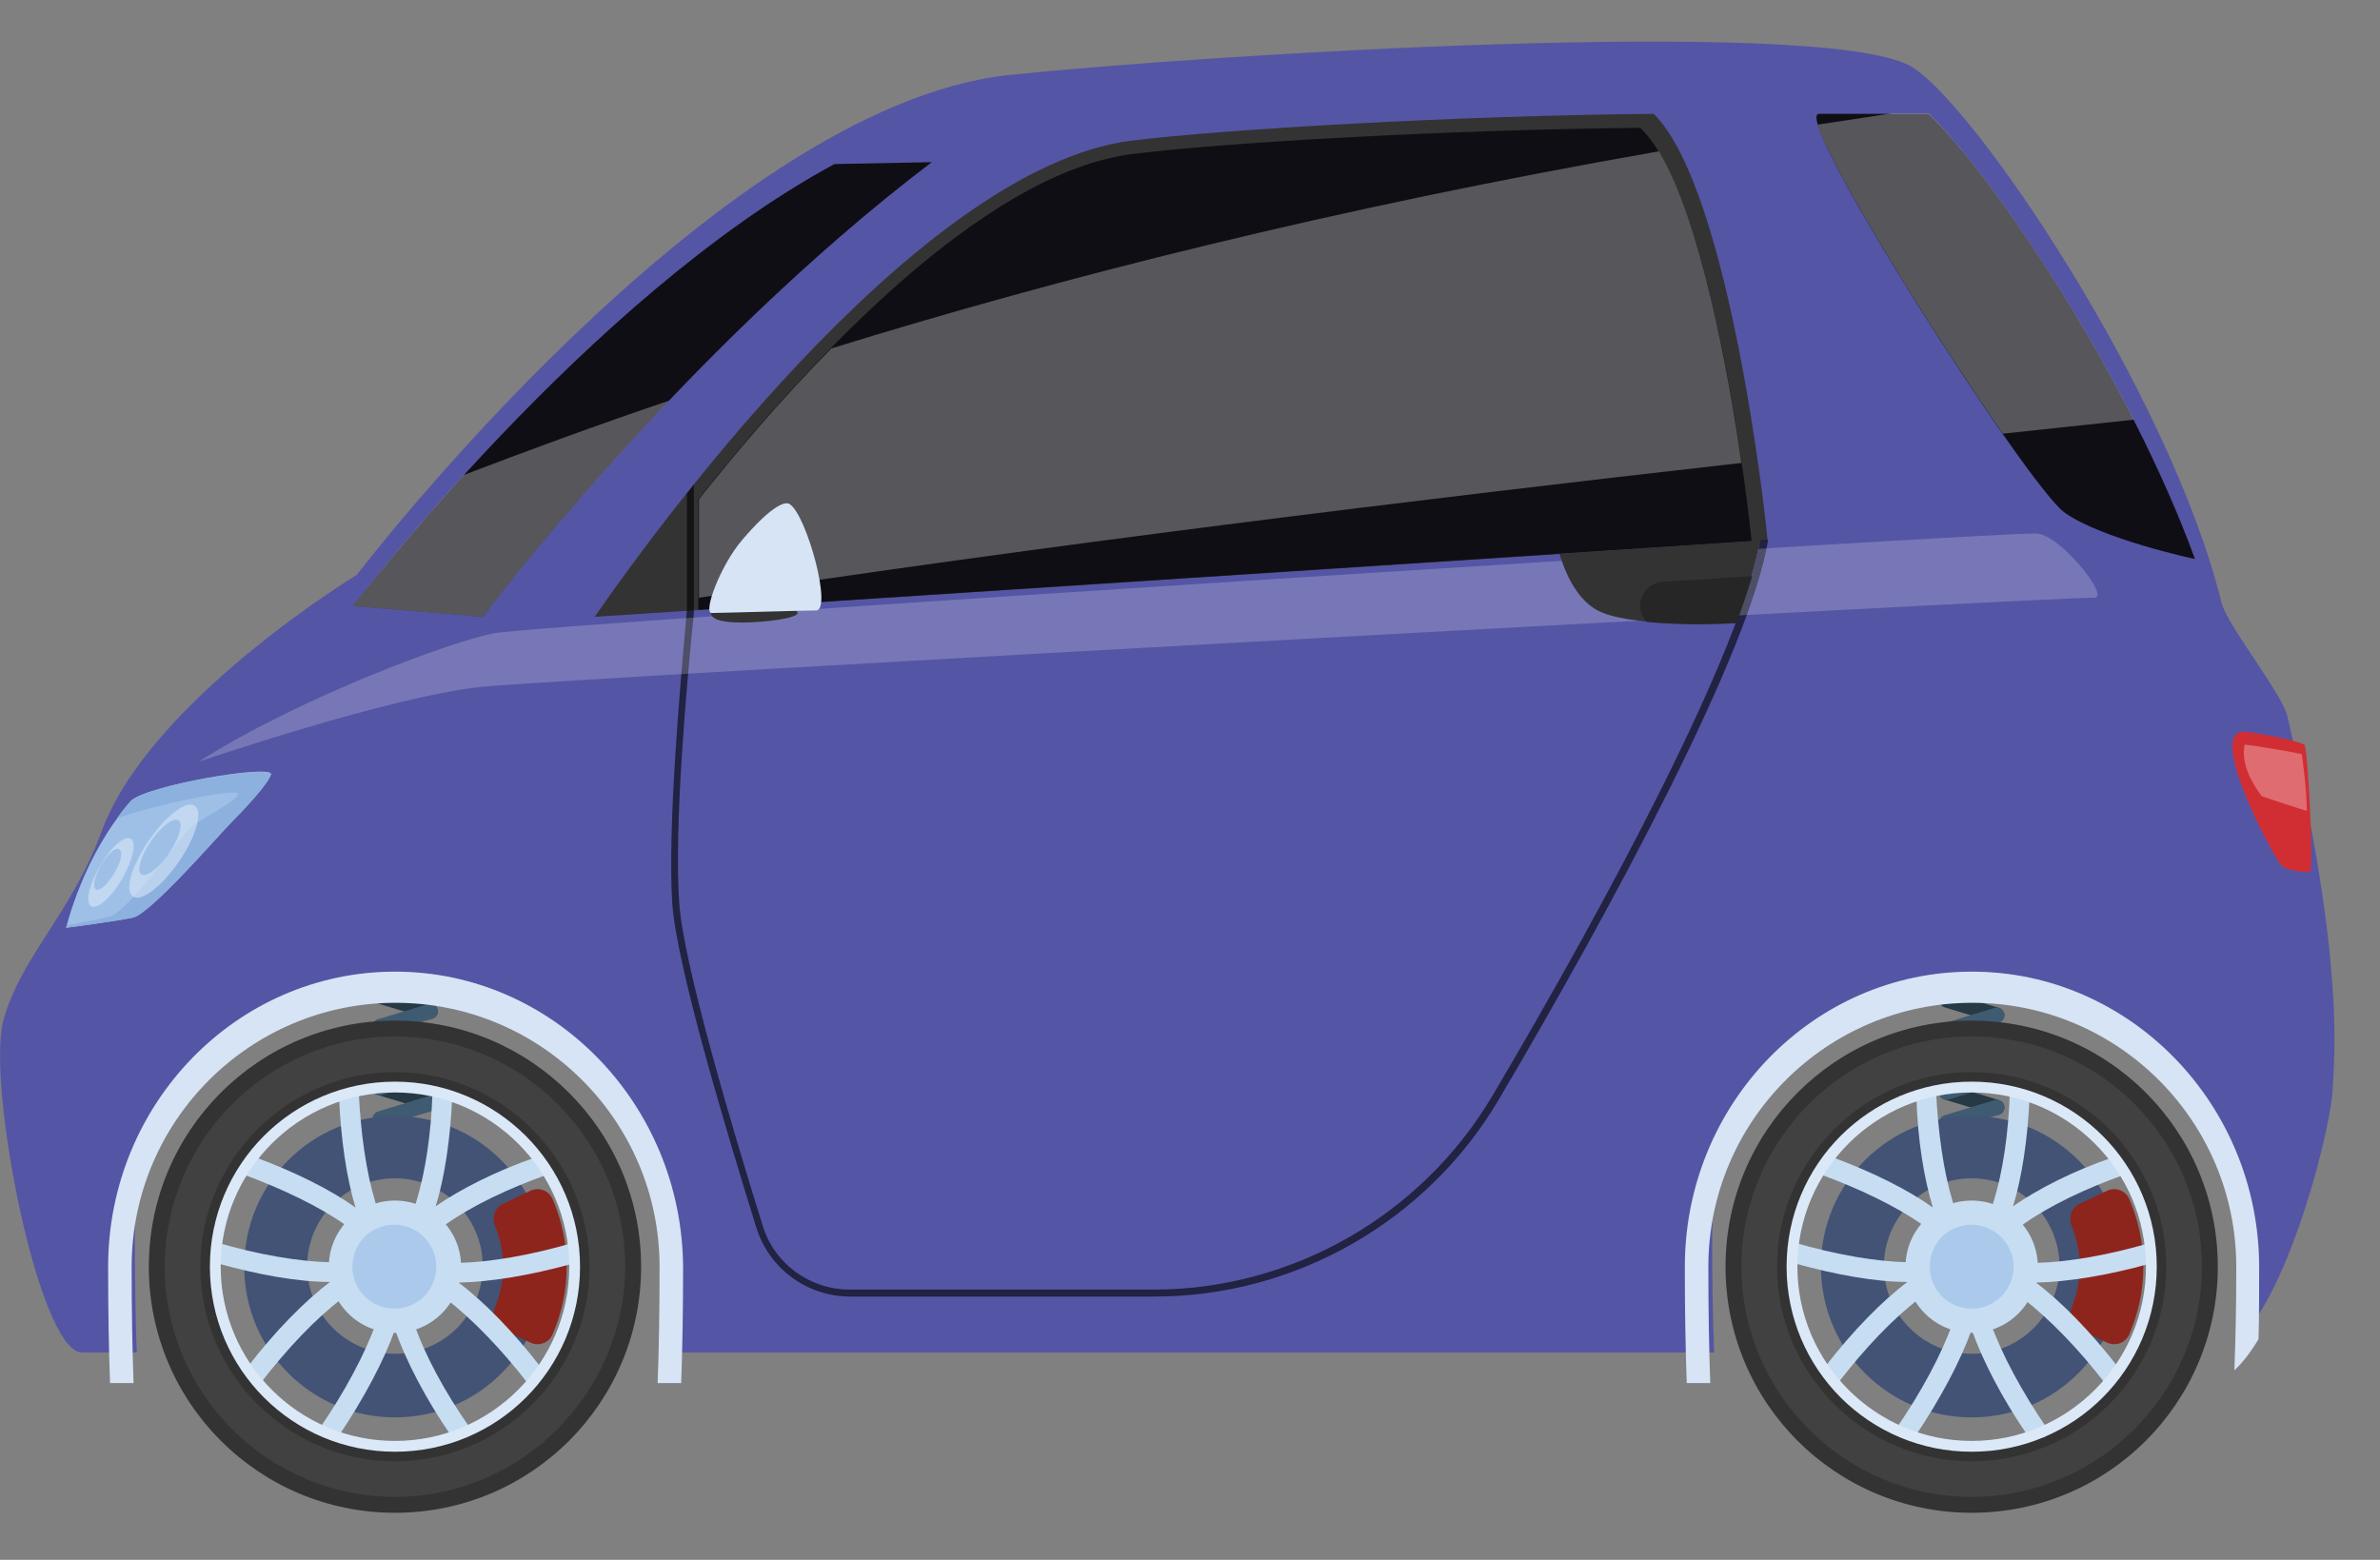 <?xml version="1.0" encoding="utf-8"?>
<!-- Generator: Adobe Illustrator 23.0.0, SVG Export Plug-In . SVG Version: 6.00 Build 0)  -->
<svg version="1.1" id="Layer_1" xmlns="http://www.w3.org/2000/svg" xmlns:xlink="http://www.w3.org/1999/xlink" x="0px" y="0px"
	 width="374.2px" height="245.3px" viewBox="0 0 374.2 245.3" style="enable-background:new 0 0 374.2 245.3;" xml:space="preserve"
	>
<rect x="0" y="0" width="374.2" height="245.3" fill="#808080" stroke="none"/>
<style type="text/css">
	.st0{fill:#273945;}
	.st1{fill:#3F5B71;}
	.st2{fill:#425376;}
	.st3{fill:#8D251C;}
	.st4{fill:#C7DDF2;}
	.st5{fill:#333333;}
	.st6{fill:#414141;}
	.st7{fill:#ABCAEB;}
	.st8{fill:#DBE8F7;}
	.st9{fill:#5555A5;}
	.st10{fill:#D6E4F5;}
	.st11{fill:#0F0E14;}
	.st12{opacity:0.6;fill:#010101;}
	.st13{fill:#9FC0E6;}
	.st14{fill:#8CB1DE;}
	.st15{opacity:0.2;fill:#FFFFFF;}
	.st16{opacity:0.6;fill:#D8E6F6;}
	.st17{fill:#272626;}
	.st18{fill:#D12E34;}
	.st19{opacity:0.3;fill:#FFFFFF;}
</style>
<g>
	<g>
		<g>
			<path class="st0" d="M59.4,172.2l7.9,2.4c0.6,0.2,1.3-0.2,1.5-0.8l0,0c0.2-0.6-0.2-1.3-0.8-1.5l-7.9-2.4
				c-0.6-0.2-1.3,0.2-1.5,0.8l0,0C58.4,171.4,58.7,172,59.4,172.2z"/>
			<path class="st1" d="M68,174.7l-7.9,2.4c-0.6,0.2-1.3-0.2-1.5-0.8l0,0c-0.2-0.6,0.2-1.3,0.8-1.5l7.9-2.4c0.6-0.2,1.3,0.2,1.5,0.8
				l0,0C69,173.8,68.6,174.5,68,174.7z"/>
			<path class="st0" d="M59.4,167.4l7.9,2.4c0.6,0.2,1.3-0.2,1.5-0.8l0,0c0.2-0.6-0.2-1.3-0.8-1.5l-7.9-2.4
				c-0.6-0.2-1.3,0.2-1.5,0.8l0,0C58.4,166.5,58.7,167.2,59.4,167.4z"/>
			<path class="st1" d="M68,169.8l-7.9,2.4c-0.6,0.2-1.3-0.2-1.5-0.8l0,0c-0.2-0.6,0.2-1.3,0.8-1.5l7.9-2.4c0.6-0.2,1.3,0.2,1.5,0.8
				l0,0C69,169,68.6,169.6,68,169.8z"/>
			<path class="st0" d="M59.4,162.6l7.9,2.4c0.6,0.2,1.3-0.2,1.5-0.8l0,0c0.2-0.6-0.2-1.3-0.8-1.5l-7.9-2.4
				c-0.6-0.2-1.3,0.2-1.5,0.8l0,0C58.4,161.7,58.7,162.4,59.4,162.6z"/>
			<path class="st1" d="M68,165l-7.9,2.4c-0.6,0.2-1.3-0.2-1.5-0.8l0,0c-0.2-0.6,0.2-1.3,0.8-1.5l7.9-2.4c0.6-0.2,1.3,0.2,1.5,0.8
				l0,0C69,164.1,68.6,164.8,68,165z"/>
			<path class="st0" d="M59.4,157.8l7.9,2.4c0.6,0.2,1.3-0.2,1.5-0.8l0,0c0.2-0.6-0.2-1.3-0.8-1.5l-7.9-2.4
				c-0.6-0.2-1.3,0.2-1.5,0.8l0,0C58.4,156.9,58.7,157.6,59.4,157.8z"/>
			<path class="st1" d="M68,160.2l-7.9,2.4c-0.6,0.2-1.3-0.2-1.5-0.8l0,0c-0.2-0.6,0.2-1.3,0.8-1.5l7.9-2.4c0.6-0.2,1.3,0.2,1.5,0.8
				l0,0C69,159.3,68.6,160,68,160.2z"/>
		</g>
		<g>
			<path class="st2" d="M62.1,175.5c-13.1,0-23.7,10.6-23.7,23.7c0,13.1,10.6,23.7,23.7,23.7c13.1,0,23.7-10.6,23.7-23.7
				C85.7,186.1,75.1,175.5,62.1,175.5z M62.1,212.9c-7.6,0-13.8-6.2-13.8-13.8s6.2-13.8,13.8-13.8c7.6,0,13.8,6.2,13.8,13.8
				S69.7,212.9,62.1,212.9z"/>
			<path class="st3" d="M79.1,199.2c0,2.3-0.5,4.5-1.3,6.5c-0.5,1.3,0,2.8,1.3,3.4l4.2,2c1.4,0.7,3,0.1,3.6-1.3
				c1.4-3.3,2.2-6.8,2.2-10.6s-0.8-7.3-2.2-10.6c-0.6-1.4-2.2-2-3.6-1.3l-4.2,2c-1.3,0.6-1.8,2.1-1.3,3.4
				C78.6,194.7,79.1,196.9,79.1,199.2z"/>
		</g>
	</g>
	<g>
		<circle class="st4" cx="62.1" cy="199.2" r="10.4"/>
		<g>
			<path class="st5" d="M62.1,160.5c-21.4,0-38.7,17.3-38.7,38.7s17.3,38.7,38.7,38.7c21.4,0,38.7-17.3,38.7-38.7
				S83.4,160.5,62.1,160.5z M62.1,228c-15.9,0-28.8-12.9-28.8-28.8c0-15.9,12.9-28.8,28.8-28.8c15.9,0,28.8,12.9,28.8,28.8
				C90.9,215.1,78,228,62.1,228z"/>
			<path class="st6" d="M62.1,235.4c-19.9,0-36.2-16.2-36.2-36.2c0-19.9,16.2-36.2,36.2-36.2c19.9,0,36.2,16.2,36.2,36.2
				C98.2,219.1,82,235.4,62.1,235.4z M62.1,168.6c-16.8,0-30.6,13.7-30.6,30.6c0,16.8,13.7,30.6,30.6,30.6
				c16.8,0,30.6-13.7,30.6-30.6C92.6,182.3,78.9,168.6,62.1,168.6z"/>
			<g>
				<path class="st4" d="M61.1,198.7l-9.2-0.2c-4.9-0.1-11.3-1.2-17.8-3.1c-0.1,1.1-0.2,2.1-0.2,3.2c6.8,1.9,13,3,18,3
					c-4,3-8.6,7.7-13,13.4c0.6,0.9,1.3,1.8,2,2.6c4.3-5.6,8.9-10.4,12.9-13.4L61.1,198.7z"/>
				<path class="st4" d="M65.1,208.1l-3-8.7l-3,8.7c-1.7,4.8-4.9,10.8-8.9,16.6c1,0.5,2,0.9,3,1.2c4.1-6.1,7.2-12,8.9-16.8
					c1.7,4.8,4.7,10.7,8.9,16.8c1-0.3,2.1-0.7,3-1.2C69.9,218.9,66.7,212.9,65.1,208.1z"/>
				<path class="st4" d="M89.9,195.5c-6.5,1.9-12.9,3-17.8,3.1l-9.2,0.2l7.3,5.5c4,3.1,8.7,7.9,12.9,13.4c0.7-0.8,1.4-1.7,2-2.6
					c-4.4-5.7-9-10.4-13-13.4c4.9-0.1,11.2-1.1,18-3C90.2,197.6,90.1,196.5,89.9,195.5z"/>
				<path class="st4" d="M55.9,189.9c-3.9-2.8-9.5-5.6-16-8c-0.7,0.9-1.3,1.8-1.9,2.7c6.3,2.3,12.1,5.1,16.1,7.9l7.6,5.3L59,189
					c-1.4-4.6-2.3-10.8-2.6-17.4c-1.1,0.2-2.1,0.5-3.1,0.8C53.6,179.3,54.5,185.3,55.9,189.9z"/>
				<path class="st4" d="M68.5,189.7c1.4-4.5,2.3-10.5,2.6-17.1c-1-0.3-2.1-0.6-3.1-0.9c-0.2,6.5-1.1,12.5-2.5,17.1l-2.6,8.7
					l7.4-5.1c4-2.8,9.6-5.5,15.8-7.7c-0.6-0.9-1.2-1.8-1.9-2.7C77.9,184.2,72.4,187,68.5,189.7z"/>
			</g>
			<path class="st7" d="M68.6,199.2c0,3.6-2.9,6.6-6.6,6.6c-3.6,0-6.6-2.9-6.6-6.6s2.9-6.6,6.6-6.6
				C65.7,192.6,68.6,195.6,68.6,199.2z"/>
			<path class="st8" d="M62.1,170.1c-16.1,0-29.1,13-29.1,29.1s13,29.1,29.1,29.1c16.1,0,29.1-13,29.1-29.1S78.1,170.1,62.1,170.1z
				 M62.1,226.6c-15.1,0-27.4-12.3-27.4-27.4s12.3-27.4,27.4-27.4c15.1,0,27.4,12.3,27.4,27.4S77.2,226.6,62.1,226.6z"/>
		</g>
	</g>
	<g>
		<g>
			<path class="st0" d="M305.7,172.9l7.9,2.4c0.6,0.2,1.3-0.2,1.5-0.8l0,0c0.2-0.6-0.2-1.3-0.8-1.5l-7.9-2.4
				c-0.6-0.2-1.3,0.2-1.5,0.8l0,0C304.7,172,305.1,172.7,305.7,172.9z"/>
			<path class="st1" d="M314.3,175.3l-7.9,2.4c-0.6,0.2-1.3-0.2-1.5-0.8l0,0c-0.2-0.6,0.2-1.3,0.8-1.5l7.9-2.4
				c0.6-0.2,1.3,0.2,1.5,0.8l0,0C315.3,174.4,314.9,175.1,314.3,175.3z"/>
			<path class="st0" d="M305.7,168.1l7.9,2.4c0.6,0.2,1.3-0.2,1.5-0.8l0,0c0.2-0.6-0.2-1.3-0.8-1.5l-7.9-2.4
				c-0.6-0.2-1.3,0.2-1.5,0.8l0,0C304.7,167.2,305.1,167.9,305.7,168.1z"/>
			<path class="st1" d="M314.3,170.5l-7.9,2.4c-0.6,0.2-1.3-0.2-1.5-0.8l0,0c-0.2-0.6,0.2-1.3,0.8-1.5l7.9-2.4
				c0.6-0.2,1.3,0.2,1.5,0.8l0,0C315.3,169.6,314.9,170.3,314.3,170.5z"/>
			<path class="st0" d="M305.7,163.2l7.9,2.4c0.6,0.2,1.3-0.2,1.5-0.8l0,0c0.2-0.6-0.2-1.3-0.8-1.5l-7.9-2.4
				c-0.6-0.2-1.3,0.2-1.5,0.8l0,0C304.7,162.4,305.1,163,305.7,163.2z"/>
			<path class="st1" d="M314.3,165.6l-7.9,2.4c-0.6,0.2-1.3-0.2-1.5-0.8l0,0c-0.2-0.6,0.2-1.3,0.8-1.5l7.9-2.4
				c0.6-0.2,1.3,0.2,1.5,0.8l0,0C315.3,164.8,314.9,165.4,314.3,165.6z"/>
			<path class="st0" d="M305.7,158.4l7.9,2.4c0.6,0.2,1.3-0.2,1.5-0.8v0c0.2-0.6-0.2-1.3-0.8-1.5l-7.9-2.4c-0.6-0.2-1.3,0.2-1.5,0.8
				l0,0C304.7,157.5,305.1,158.2,305.7,158.4z"/>
			<path class="st1" d="M314.3,160.8l-7.9,2.4c-0.6,0.2-1.3-0.2-1.5-0.8l0,0c-0.2-0.6,0.2-1.3,0.8-1.5l7.9-2.4
				c0.6-0.2,1.3,0.2,1.5,0.8l0,0C315.3,159.9,314.9,160.6,314.3,160.8z"/>
		</g>
		<path class="st2" d="M310,175.5c-13.1,0-23.7,10.6-23.7,23.7c0,13.1,10.6,23.7,23.7,23.7s23.7-10.6,23.7-23.7
			C333.7,186.1,323.1,175.5,310,175.5z M310,212.9c-7.6,0-13.8-6.2-13.8-13.8s6.2-13.8,13.8-13.8c7.6,0,13.8,6.2,13.8,13.8
			S317.6,212.9,310,212.9z"/>
		<path class="st3" d="M327,199.2c0,2.3-0.5,4.5-1.3,6.5c-0.5,1.3,0,2.8,1.3,3.4l4.2,2c1.4,0.7,3,0.1,3.6-1.3
			c1.4-3.3,2.2-6.8,2.2-10.6s-0.8-7.3-2.2-10.6c-0.6-1.4-2.2-2-3.6-1.3l-4.2,2c-1.3,0.6-1.8,2.1-1.3,3.4
			C326.5,194.7,327,196.9,327,199.2z"/>
	</g>
	<g>
		<circle class="st4" cx="310" cy="199.2" r="10.4"/>
		<g>
			<path class="st5" d="M310,160.5c-21.4,0-38.7,17.3-38.7,38.7s17.3,38.7,38.7,38.7c21.4,0,38.7-17.3,38.7-38.7
				S331.4,160.5,310,160.5z M310,228c-15.9,0-28.8-12.9-28.8-28.8c0-15.9,12.9-28.8,28.8-28.8s28.8,12.9,28.8,28.8
				C338.8,215.1,325.9,228,310,228z"/>
			<path class="st6" d="M310,235.4c-19.9,0-36.2-16.2-36.2-36.2c0-19.9,16.2-36.2,36.2-36.2s36.2,16.2,36.2,36.2
				C346.2,219.1,329.9,235.4,310,235.4z M310,168.6c-16.8,0-30.6,13.7-30.6,30.6c0,16.8,13.7,30.6,30.6,30.6s30.6-13.7,30.6-30.6
				C340.6,182.3,326.9,168.6,310,168.6z"/>
			<g>
				<path class="st4" d="M309.1,198.7l-9.2-0.2c-4.9-0.1-11.3-1.2-17.8-3.1c-0.1,1.1-0.2,2.1-0.2,3.2c6.8,1.9,13,3,18,3
					c-4,3-8.6,7.7-13,13.4c0.6,0.9,1.3,1.8,2,2.6c4.3-5.6,8.9-10.4,12.9-13.4L309.1,198.7z"/>
				<path class="st4" d="M313,208.1l-3-8.7l-3,8.7c-1.7,4.8-4.9,10.8-8.9,16.6c1,0.5,2,0.9,3,1.2c4.1-6.1,7.2-12,8.9-16.8
					c1.7,4.8,4.7,10.7,8.9,16.8c1-0.3,2.1-0.7,3-1.2C317.9,218.9,314.7,212.9,313,208.1z"/>
				<path class="st4" d="M337.9,195.5c-6.5,1.9-12.9,3-17.8,3.1l-9.2,0.2l7.3,5.5c4,3.1,8.7,7.9,12.9,13.4c0.7-0.8,1.4-1.7,2-2.6
					c-4.4-5.7-9-10.4-13-13.4c4.9-0.1,11.2-1.1,18-3C338.1,197.6,338,196.5,337.9,195.5z"/>
				<path class="st4" d="M303.9,189.9c-3.9-2.8-9.5-5.6-16-8c-0.7,0.9-1.3,1.8-1.9,2.7c6.3,2.3,12.1,5.1,16.1,7.9l7.6,5.3l-2.7-8.9
					c-1.4-4.6-2.3-10.8-2.6-17.4c-1.1,0.2-2.1,0.5-3.1,0.8C301.5,179.3,302.5,185.3,303.9,189.9z"/>
				<path class="st4" d="M316.5,189.7c1.4-4.5,2.3-10.5,2.6-17.1c-1-0.3-2.1-0.6-3.1-0.9c-0.2,6.5-1.1,12.5-2.5,17.1l-2.6,8.7
					l7.4-5.1c4-2.8,9.6-5.5,15.8-7.7c-0.6-0.9-1.2-1.8-1.9-2.7C325.8,184.2,320.4,187,316.5,189.7z"/>
			</g>
			<path class="st7" d="M316.6,199.2c0,3.6-2.9,6.6-6.6,6.6c-3.6,0-6.6-2.9-6.6-6.6s2.9-6.6,6.6-6.6
				C313.6,192.6,316.6,195.6,316.6,199.2z"/>
			<path class="st8" d="M310,170.1c-16.1,0-29.1,13-29.1,29.1s13,29.1,29.1,29.1c16.1,0,29.1-13,29.1-29.1S326.1,170.1,310,170.1z
				 M310,226.6c-15.1,0-27.4-12.3-27.4-27.4s12.3-27.4,27.4-27.4c15.1,0,27.4,12.3,27.4,27.4S325.1,226.6,310,226.6z"/>
		</g>
	</g>
	<g>
		<path class="st9" d="M359.6,112.5c-0.8-3.4-9.5-14.3-10.3-17.7c-8.2-33.2-39.6-79.5-49.1-84.5c-14.7-7.7-110.9-1.7-141.6,1.5
			c-46.3,5-102.5,78.6-102.5,78.6S23.5,110.2,16,130.7c-5,13.4-12.8,19.8-15.5,29.9c-2.6,10.1,5.6,52.1,12.4,52.1c0.5,0,3.5,0,8.6,0
			c-0.2-5.4-0.3-11.4-0.3-18.3c0-22.9,18.6-41.5,41.5-41.5c22.9,0,41.5,18.6,41.5,41.5c0,6.9-0.1,13-0.3,18.3c51.8,0,116,0,165.6,0
			c-0.2-5.4-0.3-11.4-0.3-18.3c0-22.9,18.6-41.5,41.5-41.5c22.9,0,41.5,18.6,41.5,41.5c0,6.1-0.1,11.5-0.3,16.3
			c8.1-7.4,14.8-33.8,14.9-40C366.9,167,368.9,151.7,359.6,112.5z"/>
		<path class="st10" d="M62.1,152.8c-24.9,0-45.1,20.8-45.1,46.4c0,6.8,0.1,12.8,0.3,18.3c1.1,0,2.3,0,3.7,0
			c-0.2-5.4-0.3-11.4-0.3-18.3c0-22.9,18.6-41.5,41.5-41.5c22.9,0,41.5,18.6,41.5,41.5c0,6.9-0.1,13-0.3,18.3c1.2,0,2.4,0,3.7,0
			c0.2-5.4,0.3-11.5,0.3-18.3C107.2,173.6,87,152.8,62.1,152.8z"/>
		<path class="st10" d="M310,152.8c-24.9,0-45.1,20.8-45.1,46.4c0,6.8,0.1,12.8,0.3,18.3c1.2,0,2.5,0,3.7,0
			c-0.2-5.4-0.3-11.4-0.3-18.3c0-22.9,18.6-41.5,41.5-41.5c22.9,0,41.5,18.6,41.5,41.5c0,6.1-0.1,11.5-0.3,16.3
			c1.3-1.2,2.6-2.9,3.8-4.9c0.1-3.6,0.1-7.4,0.1-11.5C355.1,173.6,334.9,152.8,310,152.8z"/>
		<path class="st5" d="M260,17.9c-31.4,0.3-67.1,2.4-82,4.2c-34.5,4.3-77.1,64.2-84.5,74.9l184.4-12C278,84.9,272.3,30,260,17.9z"/>
		<path class="st11" d="M109.9,95.9l165.5-10.8c-0.3-3.2-5.8-53.7-17.5-65c-30.5,0.3-65.2,2.3-79.7,4.1
			c-23.8,2.9-51.7,33.3-68.4,54.3V95.9z"/>
		<path class="st11" d="M146.5,25.5l-15.3,0.3C92.5,46.7,55.5,95.3,55.5,95.3L75.9,97C75.9,97,107.1,55.4,146.5,25.5z"/>
		<path class="st12" d="M276.7,85c-2.8,17.2-24.1,57-42.1,87.4c-11.1,18.7-31.4,30.4-53.2,30.4h-47.8c-6.3,0-11.9-4.1-13.7-10.1
			c-4.6-14.7-12.4-40.9-13.1-50.6c-0.9-11.9,1.3-35.8,2.1-43.7c0.2-1.6,0.2-2.2,0.2-2.3V76.2c-0.4,0.5-0.7,0.9-1.1,1.4V96
			c0,0.1-0.1,1.1-0.2,2.2c-0.7,7.9-2.9,31.9-2.1,43.9c0.7,9.9,8.6,36.1,13.2,50.9c2,6.5,8,10.9,14.8,10.9h47.8
			c22.1,0,42.8-11.8,54.1-30.9c18-30.5,39.6-70.7,42.4-88.1L276.7,85z"/>
		<path class="st13" d="M10.4,145.9c0,0,7.7-1,10.5-1.6c2.8-0.6,13.7-13.2,15.4-14.9c1.7-1.7,5.8-6,6.3-7.6c0.5-1.7-19.8,1.7-22,4.2
			C13.1,134.4,10.4,145.9,10.4,145.9z"/>
		<path class="st14" d="M20.5,126c-0.8,0.9-1.5,1.8-2.1,2.7c6-2.2,19.3-4.9,19-3.8c-0.4,1.3-6,3.9-7.5,5.3
			c-1.5,1.4-9.8,13.2-12.6,13.9c-1.5,0.4-4.4,1-6.8,1.4c-0.1,0.3-0.1,0.4-0.1,0.4s7.7-1,10.5-1.6c2.8-0.6,13.7-13.2,15.4-14.9
			c1.7-1.7,5.8-6,6.3-7.6C43,120.2,22.7,123.6,20.5,126z"/>
		<path class="st15" d="M31.2,119.8c0,0,30.1-10.3,44.6-11.8c14.6-1.4,250.7-14.3,253.4-14c2.8,0.3-5-9.7-8.9-10.1
			S84.5,98.2,77.6,99.6C70.6,101,47.1,109.7,31.2,119.8z"/>
		<path class="st16" d="M30.8,126.9c-1.1-1.3-4.2,0.9-7,4.7c-2.8,3.9-4.2,8-3.1,9.2c1.1,1.3,4.2-0.9,7-4.7
			C30.5,132.3,31.9,128.1,30.8,126.9z M26.3,134.6c-1.7,2.3-3.5,3.5-4.2,2.8c-0.6-0.7,0.2-3.2,1.9-5.5c1.7-2.3,3.5-3.5,4.2-2.8
			C28.8,129.8,28,132.3,26.3,134.6z"/>
		<path class="st16" d="M20.7,132c-0.8-0.8-2.9,0.8-4.7,3.7s-2.6,5.9-1.8,6.7c0.8,0.8,2.9-0.8,4.7-3.7
			C20.7,135.8,21.5,132.8,20.7,132z M17.8,137.6c-1.1,1.7-2.3,2.7-2.8,2.2c-0.5-0.5,0-2.3,1-4c1.1-1.7,2.3-2.7,2.8-2.2
			C19.4,134.1,18.9,135.9,17.8,137.6z"/>
		<g>
			<path class="st5" d="M251,95.9c4.7,2.7,19.1,2.2,21.9,2.1c1.9-5.1,3.2-9.5,3.8-13l-31.5,2.1C246,89.8,247.7,94,251,95.9z"/>
		</g>
		<path class="st17" d="M258.5,97.3c0.1,0.2,0.2,0.4,0.4,0.5c5.7,0.6,12.3,0.3,14.1,0.2c1-2.7,1.8-5.1,2.5-7.4l-14.1,0.9
			C258.5,91.7,256.9,94.9,258.5,97.3z"/>
		<path class="st11" d="M303.2,17.9c-0.2,0-12.5,0-17.2,0c-4.7,0,32.8,58.6,38.6,62.7c5.7,4.1,20.3,7.3,20.5,7.3
			C335,60.1,313.8,28,303.2,17.9z"/>
		<path class="st18" d="M353,115.1c2.4,0.2,8.7,1.5,9.3,2s1.5,19.8,0.9,20c-0.6,0.1-3.6-0.1-4.5-1
			C357.5,134.9,346.6,114.5,353,115.1z"/>
		<path class="st19" d="M362.7,127.5c-0.6-0.1-6.9-2.2-7.1-2.3c-1.8-2.4-3.2-5.2-2.7-8.1c1.9,0.2,7.3,1.1,9,1.5
			C362.3,121.6,362.6,123.8,362.7,127.5z"/>
		<path class="st19" d="M105.2,63c-11.8,4-22.6,8-32.3,11.7C62.2,86.4,55.5,95.3,55.5,95.3L75.9,97C75.9,97,87.4,81.7,105.2,63z"/>
		<path class="st19" d="M273.8,72.8c-2.1-14.6-6.4-38.1-13-49c-50.9,8.9-94.3,19.9-130.1,31c-7.9,8-15,16.4-20.8,23.7v15.5
			C162.9,85.9,223.3,78.5,273.8,72.8z"/>
		<path class="st19" d="M314.9,68.2c7.3-0.8,14.2-1.5,20.6-2.2c-10.7-21-24.4-40.6-32.3-48.2c-0.1,0-2.5,0-5.6,0
			c-4,0.6-7.9,1.2-11.8,1.8C287.9,26.6,303.9,52.4,314.9,68.2z"/>
		<g>
			<path class="st5" d="M125.4,96.4c0,0.8-5,1.5-8.8,1.5c-3.7,0-4.8-0.7-4.8-1.5s3-1.5,6.8-1.5C122.3,94.9,125.4,95.6,125.4,96.4z"
				/>
			<path class="st10" d="M128.3,96c-1.8,0-15,0.4-16.4,0.4c-1.4,0,1.3-7.4,4.8-11.5c4-4.7,6.6-6.3,7.5-5.6
				C126.9,81.2,130.9,96,128.3,96z"/>
		</g>
	</g>
</g>
</svg>
